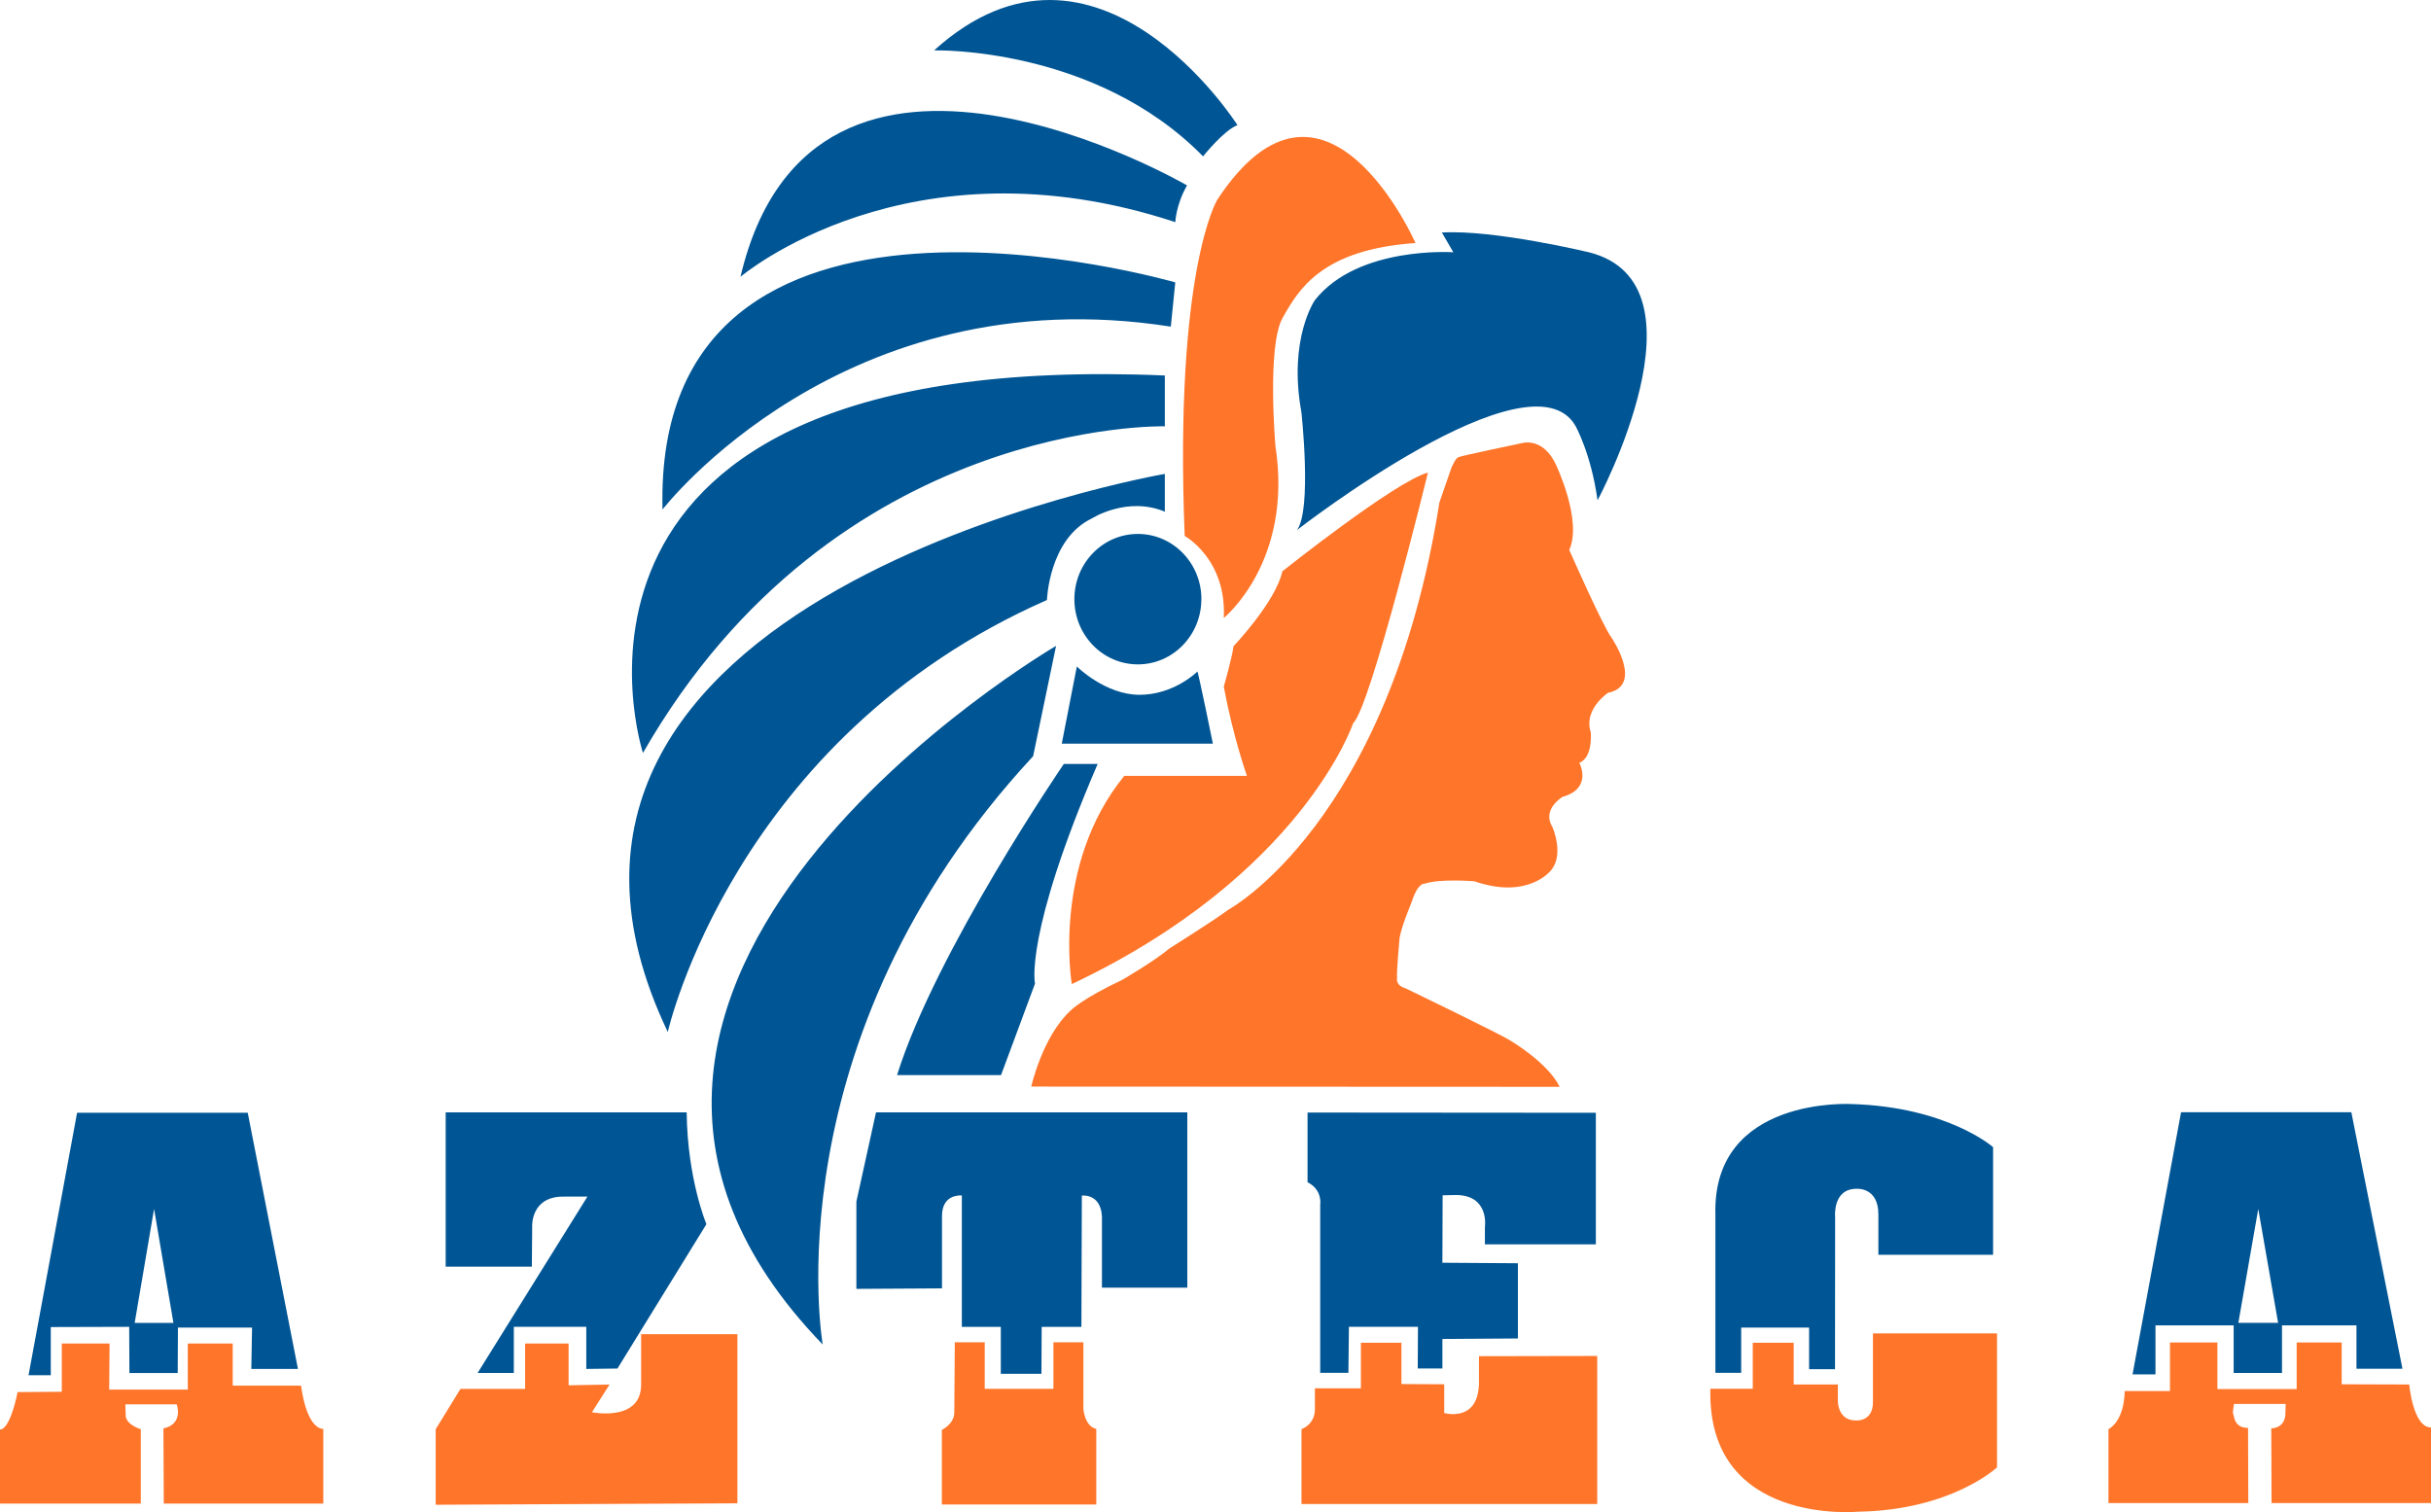 <svg xmlns="http://www.w3.org/2000/svg" viewBox="0 0 426 265">
<path fill="#005594" d="m23.6 231.83 3.4-19.97 3.39 19.97H23.6Zm368.64 0 3.49-19.97 3.48 19.96h-6.97Zm28.76 8.05-8.96-44.96H382.2l-8.5 45.93h4.02v-8.58h13.7v8.33h8.47v-8.33h13.05v7.6H421Zm-120.4.7h4.52v-7.93h11.9v7.3h4.54l.02-26.61s-.52-5.04 3.78-5.01c0 0 3.8-.32 3.8 4.48v7.08l20.1.01v-18.87s-7.98-7.04-24.76-7.55c0 0-24.49-1.46-23.9 19.4v27.7ZM227.28 92.89s40.85-31.8 48.77-18.31c0 0 2.76 4.83 3.9 13.1 0 0 20.36-37.98-1.51-43.47 0 0-16.7-4.01-25.77-3.46l2.01 3.46s-16.71-1.17-24.25 8.37c0 0-4.73 6.74-2.37 19.7 0 0 1.86 17.05-.78 20.61Zm9.01 147.69h-4.94v-29.46s.46-2.59-2.22-3.94v-12.21l50.52.04v23.06h-19.44v-3.05s.84-5.51-4.98-5.6l-2.43.05-.04 11.82 13.23.09v13.18l-13.23.09v5.17h-4.32l.04-7.3h-12.1l-.09 8.06Zm-82.78-45.64h54.55v30.72H193.1V213.7s.34-4.32-3.52-4.19l-.08 23.02h-6.96l-.04 8.22h-7.12v-8.22h-6.83V209.5s-3.48-.38-3.48 3.6v12.68l-15 .09v-15.3l3.44-15.64ZM83.7 240.6h6.34v-8.08h12.7v7.38l5.46-.07 15.59-25.3s-3.33-7.89-3.46-19.59H78.1v27.03h15.1l.06-7.12s-.25-5.28 5.65-5.15h4.03L83.7 240.6Zm80-231.77s28.14-.76 47.12 18.57c0 0 3.65-4.58 6.03-5.47 0 0-24.68-38.88-53.16-13.1Zm-33.94 39.68s29.39-25.01 76.2-9.58c0 0 .09-3 2.05-6.44 0 0-65.52-38.15-78.25 16.02ZM116.1 89.29s31.59-41.04 89.07-32.05l.78-7.75s-91.6-26.67-89.85 39.8Zm88.02-14.58s-57.77-1.5-91.45 57.24c0 0-23.21-70.98 91.45-66.15v8.9Zm6.4 30.29c0 6.31-4.98 11.43-11.12 11.43-6.15 0-11.13-5.12-11.13-11.43s4.98-11.43 11.13-11.43c6.14 0 11.13 5.12 11.13 11.43Zm-21.82 11.8s4.99 4.96 10.98 4.96 10.01-3.94 10.14-4.07c.12-.13 2.72 12.63 2.72 12.63h-26.48l2.64-13.52Zm-31.5 71.6h18.22l5.95-16.03s-1.97-8.43 10.98-38.49h-5.93s-22.4 32.73-29.22 54.51Zm-40.18-7.55s11.56-51.55 66.44-75.7c0 0 .34-10.7 7.88-14.3 0 0 6.16-3.94 12.78-1.18v-6.62s-123.63 21.33-87.1 97.8Zm27.15 54.77s-9.38-53.24 36.87-103.1l4.02-19.33s-101.89 59.35-40.89 122.43Zm-91.96 4.28-8.8-44.9h-29.9L5 241h3.9v-8.44l13.74-.04.04 8.1h8.46l.04-7.97h12.99l-.13 7.25h8.17Z"/>
<path fill="#ff7529" d="M299.72 243.38h7.43v-8.07h7.17v7.32h7.74v2.88s-.06 3.42 3.13 3.42c0 0 3.02.3 3.02-3.2v-12.06h21.74v23.48s-7.95 7.49-24.3 7.77c0 0-26.54 2.55-25.93-21.54ZM76.35 263.7v-13.24l4.34-7.06h11.33v-7.95h7.62v7.32l7.17-.13-3.08 4.85s8.62 1.77 8.62-4.85v-8.83h16.87v29.64l-52.87.25ZM0 263.5h24.67v-13.05s-2.33-.63-2.64-2.2l-.06-2.15h9s1.26 3.47-2.33 4.22l.06 13.18h27.95v-13.1s-2.77.44-3.9-7.57H40.78v-7.38h-7.87v8.07H19.13l.07-8.07h-8.37v8.45l-7.74.06s-1.26 6.56-3.09 6.56v13ZM252.24 88.04l2.1-6.06s.67-1.6 1.18-1.85c.5-.25 11.4-2.52 11.4-2.52s3.53-.92 5.72 3.78c0 0 4.7 9.79 2.35 14.99 0 0 5.95 13.52 7.46 15.45 0 0 5.63 8.32-.67 9.58 0 0-4.36 2.94-3.02 6.9 0 0 .42 4.44-2.01 5.37 0 0 2.43 4.45-2.94 5.97 0 0-3.7 2.18-1.76 5.3 0 0 2.1 4.78-.25 7.56 0 0-3.95 5.21-13.43 1.93 0 0-5.96-.5-8.73.42 0 0-1.17-.25-2.26 3.2 0 0-1.97 4.69-2.14 6.5 0 0-.55 5.92-.42 6.85 0 0-.38 1.22 1.5 1.8 0 0 17.27 8.33 18.46 9.22 0 0 6.43 3.78 8.53 8.03l-92.6-.04s2-8.92 7-13.42c0 0 1.97-2.01 8.98-5.3 0 0 5.75-3.37 8.22-5.47 0 0 8.52-5.38 10.28-6.77 0 0 28.16-15.09 37.05-71.42Zm-44.64 5.88s7.37 4.04 6.85 14.38c0 0 12.2-9.84 9.05-30.14 0 0-1.51-17.53 1.26-22.45 2.77-4.92 6.8-11.99 23.29-13.12 0 0-15.94-36.2-34.75-7.57 0 0-7.54 12.32-5.7 58.9Zm-10.58 42.05h21.49s-2.4-6.73-4.06-15.64c0 0 1.54-5.39 1.7-7.07 0 0 7.4-7.78 8.57-13.14 0 0 19.8-15.78 25.51-17.3 0 0-10.07 41.2-13.1 43.9 0 0-8.88 26.6-49.31 45.74 0 0-3.55-20.86 9.2-36.5ZM369.48 263.4v-12.95s2.73-1.18 2.85-6.68h7.93v-8.5h8.31v8.16h13.89v-8.16h7.89v7.32l11.83.04s.67 7.53 3.82 7.53v13.24h-27.94l-.05-13.08s2.48.05 2.48-2.69l.04-1.6h-9.06s-.3 1.81-.13 1.77c.17-.04-.08 2.44 2.6 2.44l.04 13.16h-24.5Zm-139.06-20.1h8.06v-7.99h7.1v7.24l7.5.04v5.04s6.05 1.77 6.09-5.38v-4.58l20.72-.04v25.94h-51.82v-13.12s2.35-.76 2.35-3.5v-3.65Zm-63.1-8.07h5.24v8.16h12.04v-8.16h5.25v11.73s.25 3.03 2.26 3.45v13.24h-27.06v-13.07s2.18-1.01 2.18-3.07c0-2.06.09-12.28.09-12.28Z"/>
</svg>

